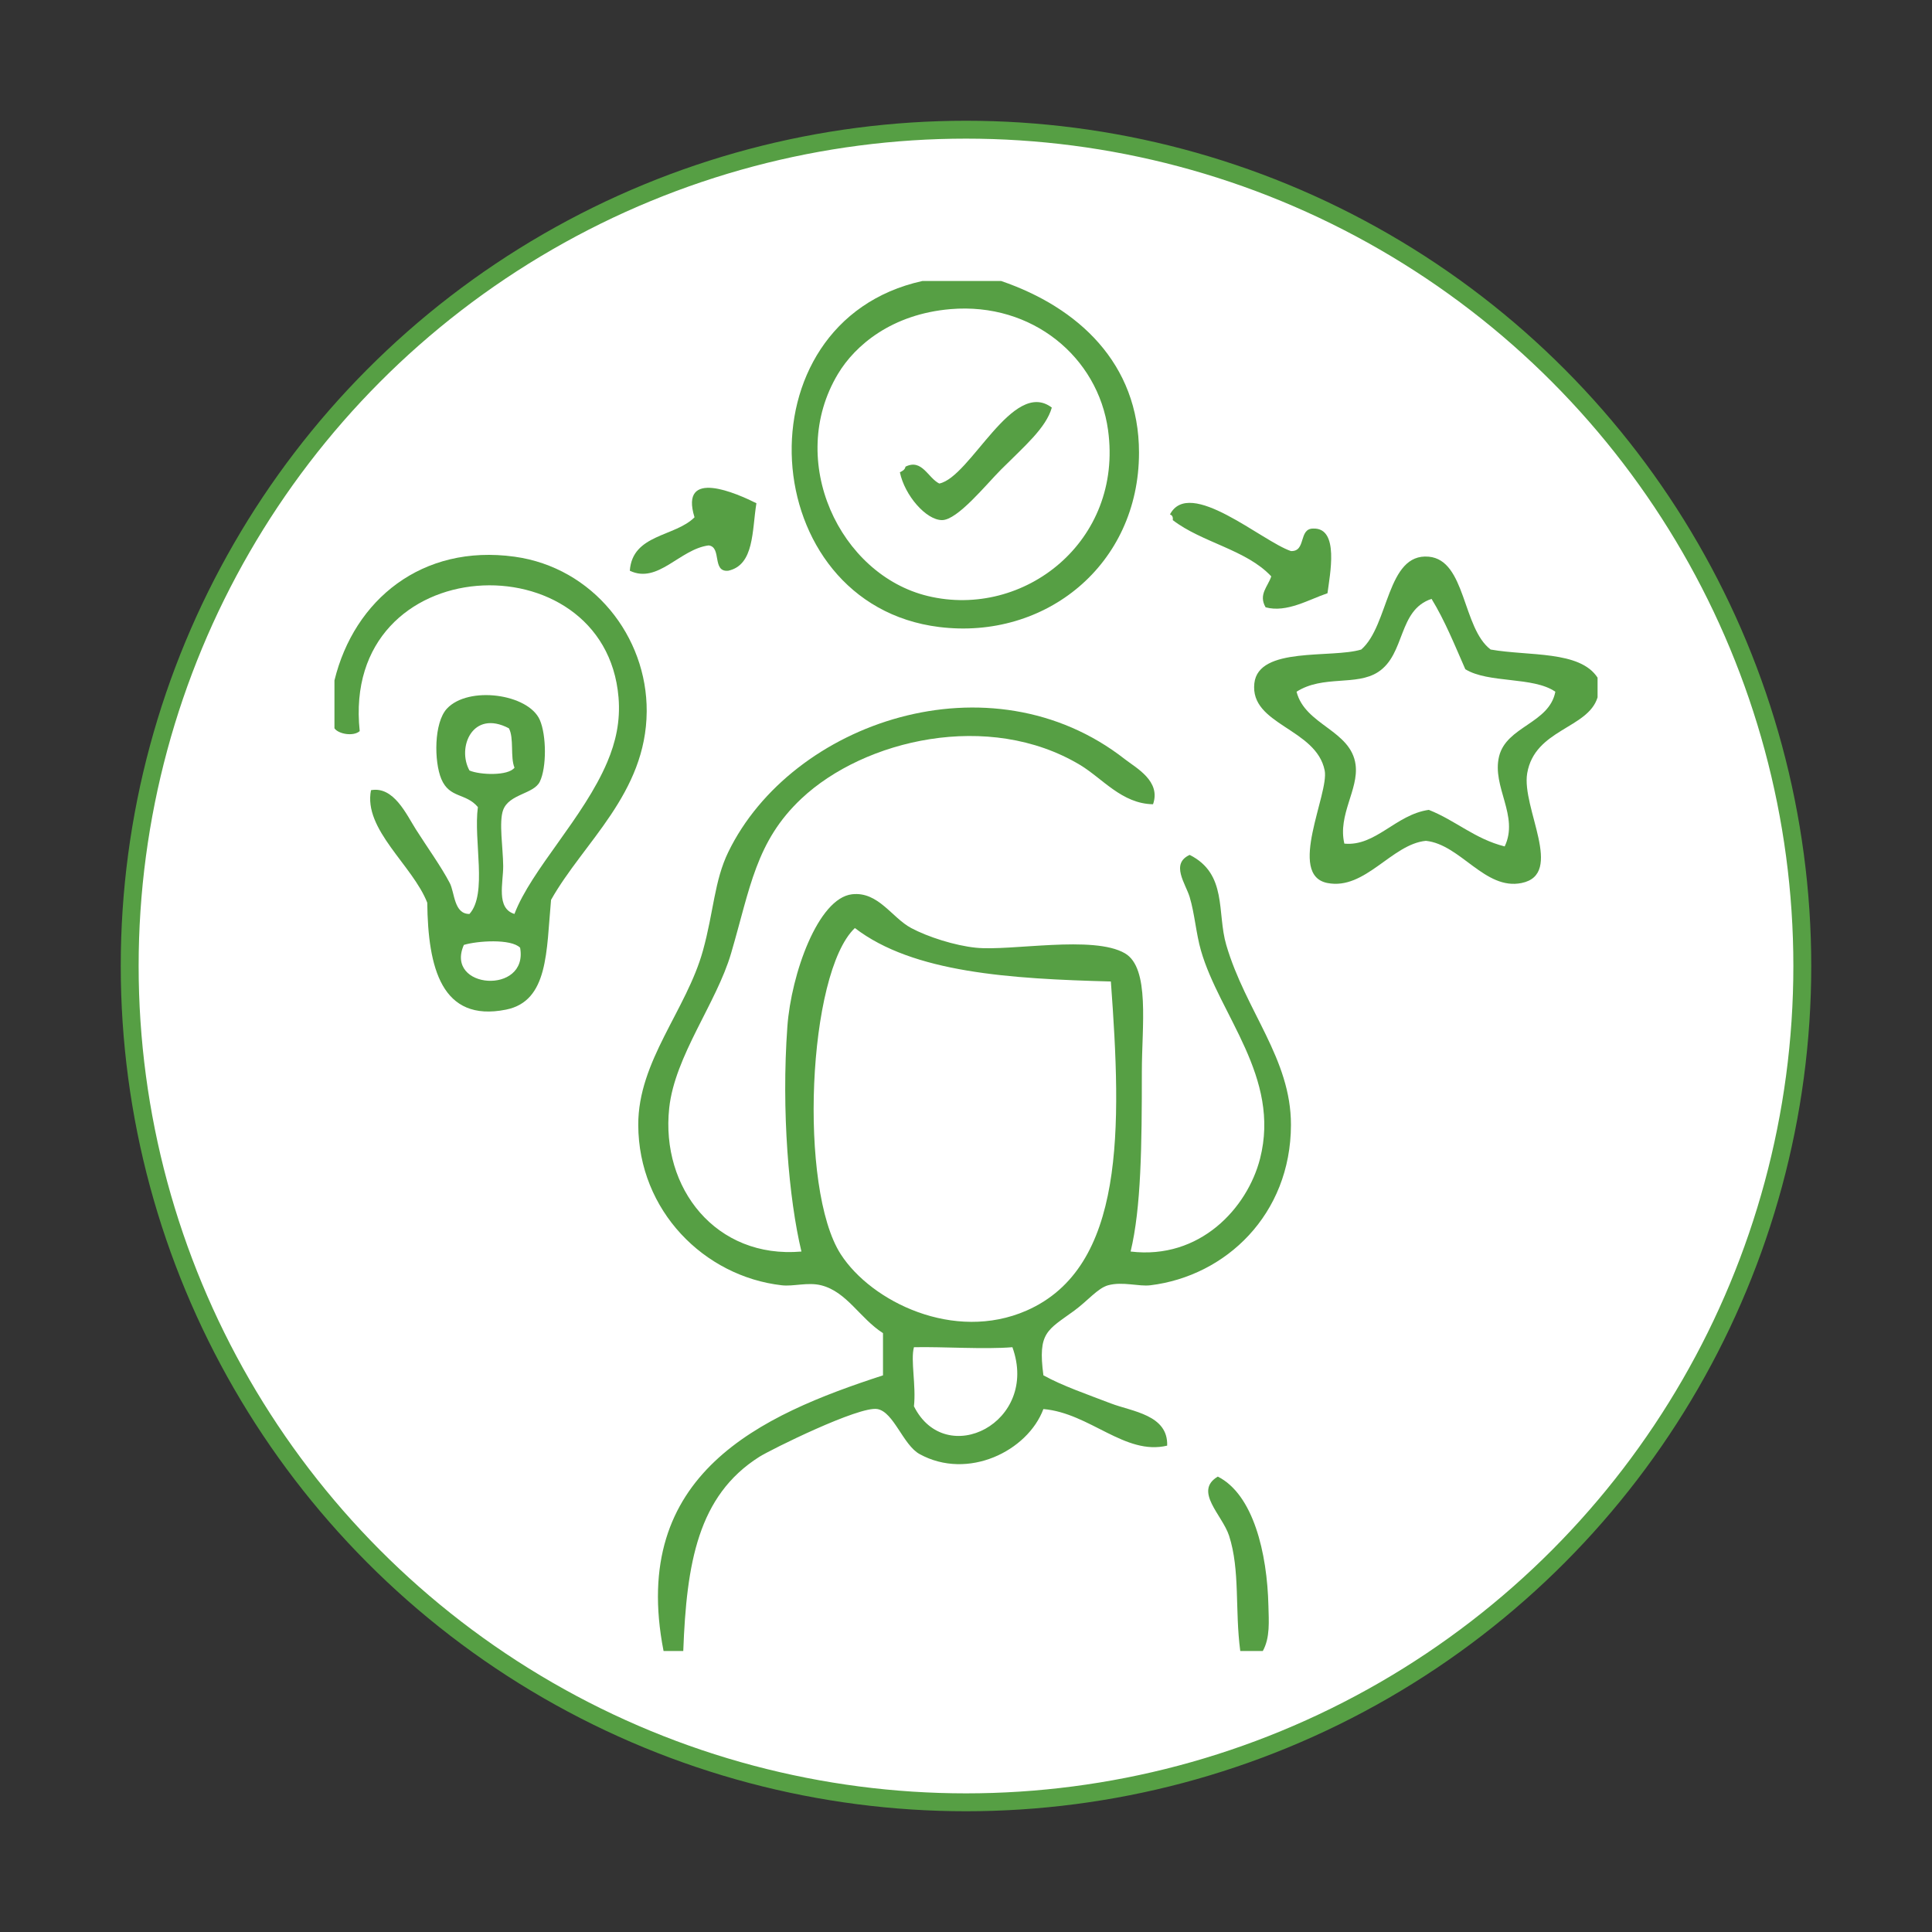 <?xml version="1.0" encoding="utf-8"?>
<!-- Generator: Adobe Illustrator 15.0.0, SVG Export Plug-In . SVG Version: 6.00 Build 0)  -->
<!DOCTYPE svg PUBLIC "-//W3C//DTD SVG 1.1//EN" "http://www.w3.org/Graphics/SVG/1.1/DTD/svg11.dtd">
<svg version="1.1" id="Layer_1" xmlns="http://www.w3.org/2000/svg" xmlns:xlink="http://www.w3.org/1999/xlink" x="0px" y="0px"
	 width="108px" height="108px" viewBox="0 0 108 108" enable-background="new 0 0 108 108" xml:space="preserve">
<rect x="0" y="0" width="108" height="108" fill="#333333" stroke="none"/>
<path fill-rule="evenodd" clip-rule="evenodd" fill="#FFFFFF" d="M325.763,74.082c-0.575,0.473-1.208,0.886-1.646,1.496
	c0-0.498,0-0.998,0-1.496C324.666,74.082,325.215,74.082,325.763,74.082z"/>
<path fill-rule="evenodd" clip-rule="evenodd" d="M325.763,74.082c20.593,0,41.187,0,61.78,0c2.336,0.826,1.796,4.788,1.796,8.826
	c0,3.304,0.475,6.699-0.748,7.777c-1.175-0.412-0.749-2.028-0.749-3.141c0-3.563,0.12-8.177-0.148-11.519
	c-1.34-0.98-3.161-0.598-4.788-0.598c-12.081,0-25.547-0.124-37.546,0.149c-0.25,8.577-0.25,18.199,0,26.777
	c3.493,0.248,8.024,0.248,11.518,0c-0.296-1.672-1.658-2.369-2.393-3.74c-5.706-10.646,4.631-21.869,15.707-19.147
	c5.197,1.276,9.844,6.694,9.723,13.313c-0.074,4.058-2.129,6.62-4.038,9.425c3.305,0.588,8.266,0.306,11.817,0.15
	c0.673-2.32-0.647-6.631,0.748-8.229c1.878,0.973,0.429,6.223,0.897,8.229c2.306,0.485,6.036-0.453,7.329,1.046
	c0.05,0.349,0.153,0.644,0.449,0.749c0,11.118,0,22.238,0,33.357c-0.518,0.63-0.989,1.307-1.796,1.646c-6.88,0-13.762,0-20.643,0
	c-1.687-1.938,2.648-1.495,4.339-1.495c5.204,0,12.026,0.116,16.154-0.15c1.044-2.157,0.599-5.181,0.599-8.077
	c0-5.626,0-11.123,0-17.055c0-1.903,0.606-7.173-0.449-8.077C394.25,103.38,386.904,104,385,104c-10.497,0-21.66-0.123-31.713,0.15
	c-0.349,10.77-0.05,22.188-0.149,33.208c3.038,0.525,9.074,0.3,13.762,0.3c1.593,0,4.969-0.362,3.591,1.495
	c-12.217,0-24.434,0-36.65,0c-2.164-0.369-1.943-3.678-1.943-6.582c0-6.989,0-15.339,0-21.54c-2.4-0.842-7.109,0.625-7.779-1.945
	c0-11.17,0-22.339,0-33.508C324.555,74.968,325.188,74.555,325.763,74.082z M326.062,75.578c-1.052,2.24-0.598,5.184-0.598,7.928
	c0,5.76,0,11.594,0,17.203c0,2.902-0.351,5.771,0.448,8.228c1.364,0.54,4.236,0.337,5.834,0.149c0.359-1.335-0.027-3.419,0.3-4.787
	c-0.536-0.61-2.343,0.049-2.095-1.347c1.703-0.802,4.209-0.448,6.582-0.448c2.443,0,4.966,0.121,7.03-0.148
	c0.249-8.578,0.249-18.2,0-26.777C338.074,75.326,331.553,75.333,326.062,75.578z M361.215,85.152
	c0.867,0.889,2.756,1.516,4.339,1.196c0.173-1.536,0.409-4.388-0.149-5.685C363.223,81.375,362.043,83.088,361.215,85.152z
	 M367.498,80.814c-0.559,1.248-0.325,4.047-0.15,5.534c1.58,0.364,3.26-0.419,4.34-1.047
	C370.898,83.197,369.789,81.414,367.498,80.814z M373.332,84.254c0.3-0.248,0.695-0.402,0.748-0.897
	C373.048,81.476,371.377,83.48,373.332,84.254z M358.822,83.656c0.193,0.256,0.309,0.588,0.748,0.598
	c0.473-0.347,1.121-0.898,0.748-1.645C359.438,82.576,358.871,82.857,358.822,83.656z M357.176,84.854
	c-1.222,1.674-2.572,4.001-2.393,6.581c0.782,0.244,2.508,0.244,3.291,0c0.391-1.704,0.49-3.697,1.047-5.236
	C358.586,85.637,358.242,84.884,357.176,84.854z M375.277,84.854c-2.669,0.709-0.628,4.643-0.3,6.73
	c1.015-0.082,2.37,0.176,3.142-0.149C378.083,88.922,377.035,86.14,375.277,84.854z M360.617,86.797
	c-0.605,1.103-1.017,3.156-0.748,4.638c1.56,0.247,4.126,0.247,5.685,0c0.243-0.784,0.243-2.509,0-3.29
	C363.811,87.793,362.123,87.387,360.617,86.797z M367.348,88.145c-0.243,0.781-0.243,2.506,0,3.29c1.51,0.247,4.025,0.247,5.535,0
	c0.269-1.384-0.159-3.317-0.599-4.487C370.521,87.227,369.104,87.854,367.348,88.145z M354.783,93.229
	c-0.056,2.554,0.967,5.312,2.691,6.581c0.677-0.319,1.433-0.563,1.646-1.346c-0.578-1.516-0.66-3.529-1.047-5.235
	C357.291,92.986,355.565,92.986,354.783,93.229z M360.168,93.08c-0.973,1.08-0.032,3.709,0.449,4.787
	c1.554-0.542,3.178-1.012,4.937-1.348c0.243-0.781,0.243-2.506,0-3.29C364.049,92.89,361.92,93.172,360.168,93.08z M367.648,93.08
	c-0.796,0.375-0.447,2.612-0.301,3.439c1.764,0.333,3.34,0.85,4.937,1.348c0.472-1.238,0.786-3.389,0.75-4.638
	C371.528,92.89,369.398,93.172,367.648,93.08z M374.978,93.08c-0.73,1.513-0.618,3.869-1.196,5.535
	c0.394,0.553,0.858,1.037,1.646,1.195c1.591-1.404,2.682-4.092,2.692-6.581C377.348,92.904,375.992,93.162,374.978,93.08z
	 M361.215,99.363c0.363,1.988,1.641,3.835,4.339,2.992c0.245-0.975,0.245-2.916,0-3.891
	C364.045,98.121,362.279,98.767,361.215,99.363z M367.348,98.465c-0.244,0.975-0.244,2.916,0,3.891
	c0.584,0.314,1.721,0.074,2.544,0.148c0.673-0.973,1.53-1.762,1.796-3.141C370.59,98.801,368.857,98.121,367.348,98.465z
	 M358.672,101.307c0.416,0.482,0.885,0.912,1.646,1.049c0.031-0.169,0.166-0.234,0.299-0.299
	C360.563,100.842,359.084,99.695,358.672,101.307z M372.585,102.355c0.729-0.218,1.381-0.514,1.495-1.348
	C373.42,99.492,371.721,101.531,372.585,102.355z M333.84,104.299c-0.763,0.995-0.448,5.881-0.448,8.077c0,6.142,0,11.324,0,16.904
	c0,2.874-0.355,5.708,0.448,8.078c5.242,0.594,12.162,0.302,17.652,0.149c0.25-10.771,0.25-22.587,0-33.357
	C346.002,103.998,339.081,103.705,333.84,104.299z"/>
<path fill-rule="evenodd" clip-rule="evenodd" d="M329.951,82.011c-0.104-2.091,3.111-1.347,5.834-1.347
	c1.445,0,4.059-0.311,3.738,1.047c-0.254,1.082-3.398,0.598-4.635,0.598C332.842,82.309,331.087,82.513,329.951,82.011z"/>
<path fill-rule="evenodd" clip-rule="evenodd" d="M329.951,86.498c0.945-0.492,3.09-0.3,5.534-0.3c1.329,0,4.046-0.405,4.038,0.749
	c-0.006,1.215-3.543,0.748-5.084,0.748C332.524,87.695,329.896,88.275,329.951,86.498z"/>
<path fill-rule="evenodd" clip-rule="evenodd" d="M339.523,92.033c0.421,1.588-2.887,1.047-4.635,1.047
	c-2.217,0-4.08,0.199-4.938-0.3c-0.053-0.601,0.003-1.095,0.449-1.196c1.435,0,3.186,0,4.787,0
	C336.813,91.584,338.541,91.238,339.523,92.033z"/>
<path fill-rule="evenodd" clip-rule="evenodd" d="M329.951,98.315c-0.104-2.091,3.111-1.347,5.834-1.347
	c1.445,0,4.059-0.311,3.738,1.048c-0.254,1.083-3.398,0.599-4.635,0.599C332.842,98.615,331.087,98.817,329.951,98.315z"/>
<path fill-rule="evenodd" clip-rule="evenodd" d="M374.529,124.194c-1.034,0.661-1.882,1.51-2.543,2.543
	c0.028,1.284,1.451,2.438,1.346,3.89c-0.089,1.209-1.689,2.843-2.692,2.843c-1.903,0-3.756-4.054-5.235-4.787
	c-0.561-0.06-0.837,0.616-1.347,0.148c-0.514-0.461-0.005-0.897-0.149-1.346c-0.636-1.971-4.531-3.392-4.637-5.236
	c-0.16-2.767,4.6-3.347,6.58-1.495c1.15-0.547,2.041-1.351,2.693-2.394c-1.023-1.2-2.109-2.131-3.59-3.291
	c-0.945-0.739-3.535-2.06-3.59-3.291c-0.049-1.098,1.617-2.027,2.543-2.095c2.854-0.203,6.832,3.206,9.424,3.741
	c2.701-1.872,4.452-4.86,7.629-5.236c4.256-0.503,3.962,3.914,2.544,6.433c-0.985,1.75-3.828,3.242-4.039,4.637
	c-0.178,1.165,1.187,3.03,1.794,4.339c0.675,1.45,1.661,3.265,1.796,4.337c0.186,1.474-0.534,3.52-2.244,3.291
	c-1.171-0.154-2.62-2.629-3.291-3.439C376.416,126.448,375.67,125.213,374.529,124.194z M377.969,111.18
	c-2.424,1.823-4.699,4.699-7.029,7.031c-1.186,1.186-2.285,2.434-3.441,3.59c-1.181,1.182-2.734,2.168-3.291,3.74
	c0.313,0.186,0.563,0.435,0.748,0.747c1.713-0.32,2.184-3.344,4.189-2.394c-0.051,2.097-2.27,2.021-2.545,3.891
	c0.314,0.187,0.563,0.434,0.748,0.748c3.148-2.385,5.831-5.531,8.677-8.377c2.695-2.697,6.952-5.21,6.881-10.023
	C381.18,109.133,379.115,110.318,377.969,111.18z M363.46,111.33c-0.009,0.19-0.192,0.207-0.151,0.448
	c2.092,1.848,4.197,3.683,6.583,5.235c0.708-0.787,1.735-1.255,2.244-2.243C369.797,113.533,366.426,111.247,363.46,111.33z
	 M378.119,120.754c-1.124,0.422-1.765,1.326-2.394,2.245c1.813,2.175,3.294,4.685,5.534,6.432
	C381.646,126.277,379.287,123.343,378.119,120.754z M361.066,122.249c0.592,0.605,0.997,1.396,1.944,1.646
	c0.688-0.458,1.438-0.854,1.646-1.794C363.652,121.085,361.539,120.37,361.066,122.249z M370.789,128.084
	c-0.955,0.341-1.604,0.989-1.944,1.944c0.558,0.589,0.987,1.306,1.795,1.646C372.494,131.218,371.512,129.141,370.789,128.084z"/>
<path fill-rule="evenodd" clip-rule="evenodd" d="M347.604,109.834c0,0.1,0,0.199,0,0.299c-0.857,1.01-3.006,0.6-4.788,0.6
	c-1.82,0-3.761,0.225-4.937-0.301c-0.051-0.601,0.002-1.094,0.449-1.195c1.459,0,3.225,0,4.937,0
	C344.863,109.236,346.785,108.83,347.604,109.834z"/>
<path fill-rule="evenodd" clip-rule="evenodd" d="M347.604,115.369c-0.598,1.223-3.016,0.748-4.788,0.748
	c-1.864,0-3.963,0.32-4.937-0.449c0.002-0.396-0.082-0.881,0.301-0.897c1.059-0.253,3.502-0.149,5.384-0.149
	C345.203,114.621,347.124,114.235,347.604,115.369z"/>
<path fill-rule="evenodd" clip-rule="evenodd" d="M347.604,120.604c-0.256,1.537-2.949,1.047-4.788,1.047
	c-1.978,0-4.417,0.381-5.085-0.747c0.199-1.413,3.242-0.898,5.684-0.898C345.197,120.006,347.104,119.702,347.604,120.604z"/>
<path fill-rule="evenodd" clip-rule="evenodd" d="M347.604,126.14c-0.413,1.464-2.893,0.897-4.639,0.897
	c-1.909,0-3.922,0.221-5.086-0.3c-0.051-0.601,0.002-1.095,0.449-1.196c1.459,0,3.225,0,4.937,0
	C344.857,125.541,346.791,125.129,347.604,126.14z"/>
<path fill-rule="evenodd" clip-rule="evenodd" d="M347.604,131.674c-0.598,1.223-3.016,0.748-4.788,0.748
	c-1.864,0-3.963,0.32-4.937-0.448c0.002-0.397-0.082-0.881,0.301-0.897c1.059-0.254,3.502-0.15,5.384-0.15
	C345.203,130.926,347.124,130.541,347.604,131.674z"/>
<path fill-rule="evenodd" clip-rule="evenodd" fill="#FFFFFF" d="M397.117,137.508c0,0.549,0,1.098,0,1.646
	c-0.599,0-1.196,0-1.796,0C396.128,138.814,396.6,138.138,397.117,137.508z"/>
<circle fill-rule="evenodd" clip-rule="evenodd" fill="#FFFFFF" stroke="#569F44" stroke-miterlimit="10" cx="54" cy="54" r="46.75"/>
<g>
	<path fill="none" stroke="#569F44" stroke-width="1.5" stroke-linecap="round" stroke-linejoin="round" stroke-miterlimit="3" d="
		M-285.896,169.413c0.383-0.114,0.796-0.16,1.24-0.137c1.07,0.063,2.006,0.495,2.806,1.294c0.798,0.799,1.23,1.734,1.294,2.807
		c0.023,0.443-0.023,0.855-0.136,1.239c-0.051,0.177-0.115,0.351-0.192,0.519l6.16,1.439l14.705-14.723
		c1.116-1.055,2.448-1.584,4.002-1.586c1.591,0.006,2.955,0.576,4.09,1.712c1.136,1.134,1.706,2.493,1.712,4.082
		c-0.001,1.555-0.529,2.892-1.585,4.009l-14.733,14.707l0.018,0.008l1.423,6.179l0.017-0.009c0.165-0.083,0.337-0.15,0.521-0.201
		c0.382-0.115,0.795-0.159,1.237-0.138c1.072,0.065,2.007,0.497,2.808,1.294c0.799,0.801,1.229,1.736,1.293,2.807
		c0.026,0.446-0.014,0.861-0.128,1.249c-0.152,0.53-0.438,1.005-0.854,1.421c-0.021,0.021-0.043,0.041-0.064,0.064
		c-0.918,0.902-1.829,1.754-2.734,2.551l0.01,0.009c1.318,5.692,2.638,11.384,3.953,17.074l-5.967,3.217l-7.271-13.912
		c-1.484,0.719-2.951,1.277-4.4,1.676c0.512-1.851,1.291-3.732,2.332-5.64l-3.372-6.442c-3.687,3.685-7.374,7.367-11.061,11.054
		l1.057,6.996l-0.018,0.019l-5.24,2.824l-5.083-8.756l-0.01-0.008l-8.765-5.085l2.824-5.248l0.018-0.019l6.999,1.057l11.042-11.07
		l-6.406-3.343c-1.916,1.037-3.803,1.812-5.658,2.322c0.405-1.447,0.97-2.914,1.695-4.4l-13.941-7.271l3.218-5.977
		c5.703,1.326,11.406,2.654,17.11,3.98v-0.009c0.793-0.898,1.641-1.804,2.542-2.716c0.025-0.021,0.048-0.041,0.073-0.063
		C-286.902,169.853-286.428,169.567-285.896,169.413z M-284.575,174.279l3.689,0.855 M-264.22,194.652l-0.857-3.699
		 M-285.95,187.745c2.479-2.489,4.96-4.978,7.443-7.462 M-294.835,204.873c1.403-1.406,2.805-2.812,4.21-4.217 M-277.714,195.981
		l0.01-0.009c2.476-2.487,4.955-4.971,7.434-7.453"/>
</g>
<g>
	<path fill="#FFFFFF" d="M104.786,134.168c-0.495,0.407-1.041,0.762-1.417,1.287c0-0.428,0-0.858,0-1.287
		C103.841,134.168,104.313,134.168,104.786,134.168z"/>
	<path fill="#FFFFFF" d="M103.786,134.168c17.722,0,35.445,0,53.168,0c2.011,0.711,1.545,4.12,1.545,7.595
		c0,2.845,0.409,5.766-0.643,6.694c-1.012-0.355-0.646-1.745-0.646-2.703c0-3.066,0.104-7.037-0.128-9.913
		c-1.152-0.844-2.72-0.515-4.12-0.515c-10.396,0-21.985-0.105-32.313,0.129c-0.215,7.382-0.215,15.663,0,23.045
		c3.008,0.214,6.907,0.214,9.914,0c-0.256-1.438-1.428-2.039-2.06-3.218c-4.91-9.163,3.985-18.821,13.518-16.479
		c4.473,1.097,8.472,5.761,8.368,11.456c-0.064,3.492-1.833,5.697-3.477,8.11c2.845,0.506,7.114,0.264,10.171,0.13
		c0.579-1.996-0.557-5.706,0.644-7.081c1.616,0.837,0.368,5.355,0.771,7.081c1.985,0.418,5.195-0.391,6.308,0.9
		c0.043,0.301,0.131,0.555,0.387,0.645c0,9.569,0,19.139,0,28.708c-0.445,0.542-0.852,1.123-1.545,1.416c-5.922,0-11.844,0-17.767,0
		c-1.45-1.668,2.28-1.287,3.734-1.287c4.479,0,10.351,0.101,13.903-0.129c0.898-1.855,0.516-4.458,0.516-6.95
		c0-4.842,0-9.573,0-14.678c0-1.638,0.522-6.174-0.387-6.95c-0.923-0.791-7.244-0.258-8.884-0.258c-9.033,0-18.64-0.106-27.292,0.13
		c-0.3,9.269-0.043,19.095-0.129,28.578c2.616,0.452,7.811,0.259,11.844,0.259c1.371,0,4.276-0.313,3.09,1.286
		c-10.514,0-21.026,0-31.541,0c-1.862-0.317-1.673-3.165-1.673-5.665c0-6.015,0-13.2,0-18.536c-2.066-0.726-6.117,0.537-6.694-1.675
		c-0.001-9.614-0.001-19.227-0.001-28.839C102.745,134.93,103.291,134.575,103.786,134.168z M104.042,135.455
		c-0.905,1.929-0.514,4.461-0.514,6.822c0,4.957,0,9.979,0,14.805c0,2.498-0.301,4.968,0.387,7.081
		c1.173,0.466,3.645,0.29,5.02,0.129c0.311-1.148-0.024-2.942,0.258-4.12c-0.461-0.525-2.017,0.043-1.803-1.158
		c1.465-0.69,3.623-0.386,5.665-0.386c2.104,0,4.274,0.104,6.05-0.129c0.215-7.381,0.215-15.663,0-23.045
		C114.381,135.238,108.768,135.244,104.042,135.455z M134.295,143.694c0.747,0.766,2.372,1.305,3.735,1.03
		c0.148-1.322,0.352-3.777-0.129-4.892C136.023,140.443,135.008,141.918,134.295,143.694z M139.704,139.962
		c-0.481,1.073-0.281,3.482-0.131,4.763c1.36,0.313,2.806-0.361,3.735-0.901C142.63,142.012,141.675,140.479,139.704,139.962z
		 M144.725,142.922c0.257-0.214,0.599-0.346,0.644-0.771C144.479,140.531,143.041,142.257,144.725,142.922z M132.235,142.408
		c0.167,0.219,0.267,0.505,0.644,0.514c0.407-0.299,0.966-0.774,0.645-1.416C132.767,141.479,132.279,141.721,132.235,142.408z
		 M130.82,143.438c-1.052,1.441-2.215,3.443-2.06,5.665c0.673,0.209,2.158,0.209,2.833,0c0.337-1.468,0.422-3.183,0.901-4.508
		C132.033,144.112,131.737,143.464,130.82,143.438z M146.396,143.438c-2.296,0.61-0.54,3.996-0.257,5.793
		c0.873-0.07,2.039,0.151,2.704-0.128C148.813,146.938,147.91,144.545,146.396,143.438z M133.781,145.111
		c-0.521,0.947-0.875,2.715-0.644,3.991c1.342,0.212,3.551,0.212,4.893,0c0.209-0.676,0.209-2.159,0-2.832
		C136.53,145.967,135.076,145.618,133.781,145.111z M139.573,146.271c-0.209,0.673-0.209,2.156,0,2.832
		c1.3,0.212,3.465,0.212,4.764,0c0.23-1.19-0.138-2.855-0.516-3.862C142.304,145.48,141.084,146.02,139.573,146.271z
		 M128.761,150.646c-0.048,2.198,0.831,4.571,2.316,5.665c0.583-0.274,1.232-0.484,1.418-1.159
		c-0.498-1.304-0.568-3.036-0.901-4.506C130.919,150.437,129.434,150.437,128.761,150.646z M133.395,150.518
		c-0.838,0.93-0.028,3.191,0.387,4.12c1.337-0.467,2.734-0.871,4.249-1.16c0.209-0.673,0.209-2.156,0-2.832
		C136.734,150.354,134.902,150.598,133.395,150.518z M139.832,150.518c-0.685,0.323-0.385,2.248-0.259,2.96
		c1.519,0.287,2.875,0.73,4.249,1.16c0.406-1.065,0.677-2.917,0.646-3.992C143.171,150.354,141.339,150.598,139.832,150.518z
		 M146.14,150.518c-0.63,1.302-0.532,3.33-1.029,4.763c0.338,0.477,0.738,0.894,1.417,1.03c1.368-1.211,2.307-3.522,2.316-5.665
		C148.179,150.366,147.013,150.589,146.14,150.518z M134.295,155.925c0.313,1.711,1.413,3.3,3.735,2.575
		c0.21-0.838,0.21-2.51,0-3.349C136.731,154.856,135.211,155.411,134.295,155.925z M139.573,155.151c-0.21,0.839-0.21,2.51,0,3.349
		c0.502,0.271,1.481,0.063,2.189,0.129c0.579-0.838,1.317-1.517,1.545-2.704C142.363,155.441,140.873,154.855,139.573,155.151z
		 M132.107,157.598c0.357,0.415,0.761,0.786,1.417,0.902c0.026-0.146,0.143-0.201,0.257-0.258
		C133.735,157.198,132.461,156.21,132.107,157.598z M144.081,158.5c0.628-0.188,1.188-0.441,1.286-1.16
		C144.799,156.036,143.337,157.79,144.081,158.5z M110.736,160.172c-0.657,0.856-0.386,5.062-0.386,6.951c0,5.286,0,9.746,0,14.549
		c0,2.473-0.307,4.912,0.386,6.951c4.512,0.511,10.467,0.259,15.191,0.129c0.215-9.27,0.215-19.439,0-28.708
		C121.203,159.913,115.247,159.661,110.736,160.172z"/>
	<path fill="#FFFFFF" d="M108.39,140.991c-0.088-1.8,2.678-1.158,5.021-1.158c1.244,0,3.493-0.268,3.219,0.9
		c-0.22,0.932-2.926,0.515-3.99,0.515C110.877,141.248,109.367,141.423,108.39,140.991z"/>
	<path fill="#FFFFFF" d="M108.39,144.854c0.813-0.425,2.659-0.259,4.763-0.259c1.145,0,3.482-0.348,3.477,0.646
		c-0.007,1.045-3.05,0.644-4.377,0.644C110.604,145.883,108.343,146.383,108.39,144.854z"/>
	<path fill="#FFFFFF" d="M116.629,149.616c0.361,1.366-2.484,0.901-3.99,0.901c-1.907,0-3.512,0.172-4.249-0.258
		c-0.045-0.518,0.002-0.942,0.388-1.029c1.233,0,2.74,0,4.118,0C114.294,149.23,115.783,148.933,116.629,149.616z"/>
	<path fill="#FFFFFF" d="M108.39,155.023c-0.088-1.799,2.678-1.158,5.021-1.158c1.244,0,3.493-0.268,3.219,0.901
		c-0.22,0.932-2.926,0.516-3.99,0.516C110.877,155.282,109.367,155.456,108.39,155.023z"/>
	<path fill="#FFFFFF" d="M146.754,177.295c-0.891,0.568-1.62,1.299-2.189,2.188c0.025,1.104,1.25,2.098,1.159,3.347
		c-0.076,1.041-1.454,2.447-2.317,2.447c-1.638,0-3.231-3.489-4.506-4.12c-0.482-0.051-0.72,0.53-1.159,0.128
		c-0.441-0.397-0.004-0.772-0.128-1.158c-0.548-1.696-3.899-2.919-3.991-4.506c-0.137-2.381,3.959-2.88,5.664-1.287
		c0.989-0.471,1.757-1.161,2.317-2.06c-0.881-1.033-1.815-1.834-3.09-2.832c-0.813-0.637-3.042-1.772-3.09-2.833
		c-0.042-0.944,1.393-1.744,2.189-1.803c2.455-0.175,5.879,2.76,8.11,3.22c2.323-1.611,3.83-4.182,6.564-4.506
		c3.662-0.434,3.41,3.369,2.189,5.535c-0.849,1.507-3.294,2.792-3.476,3.991c-0.153,1.003,1.021,2.607,1.545,3.733
		c0.58,1.25,1.429,2.811,1.544,3.732c0.159,1.27-0.459,3.03-1.93,2.834c-1.009-0.134-2.256-2.263-2.833-2.961
		C148.378,179.234,147.735,178.17,146.754,177.295z M149.714,166.094c-2.086,1.569-4.044,4.045-6.05,6.052
		c-1.02,1.021-1.966,2.095-2.96,3.09c-1.017,1.018-2.355,1.866-2.833,3.219c0.27,0.159,0.483,0.375,0.643,0.644
		c1.476-0.275,1.88-2.878,3.605-2.061c-0.043,1.804-1.953,1.739-2.188,3.349c0.269,0.16,0.484,0.373,0.643,0.644
		c2.71-2.052,5.019-4.761,7.468-7.209c2.319-2.321,5.981-4.484,5.921-8.626C152.477,164.333,150.701,165.354,149.714,166.094z
		 M137.228,166.224c-0.008,0.164-0.166,0.179-0.13,0.386c1.8,1.591,3.612,3.17,5.665,4.506c0.609-0.677,1.493-1.08,1.931-1.93
		C142.682,168.119,139.779,166.152,137.228,166.224z M149.844,174.334c-0.967,0.364-1.52,1.142-2.061,1.932
		c1.561,1.872,2.835,4.032,4.764,5.536C152.879,179.088,150.849,176.562,149.844,174.334z M135.168,175.621
		c0.509,0.521,0.857,1.201,1.674,1.416c0.591-0.395,1.237-0.734,1.415-1.544C137.393,174.619,135.574,174.004,135.168,175.621z
		 M143.535,180.643c-0.822,0.293-1.381,0.851-1.673,1.673c0.479,0.507,0.851,1.123,1.545,1.417
		C145.003,183.339,144.157,181.552,143.535,180.643z"/>
	<path fill="#FFFFFF" d="M123.581,164.937c0,0.086,0,0.172,0,0.257c-0.737,0.868-2.587,0.516-4.12,0.516
		c-1.566,0-3.235,0.193-4.248-0.258c-0.045-0.518,0.002-0.941,0.386-1.03c1.255,0,2.776,0,4.249,0
		C121.223,164.421,122.877,164.072,123.581,164.937z"/>
	<path fill="#FFFFFF" d="M123.581,169.699c-0.515,1.052-2.594,0.644-4.12,0.644c-1.604,0-3.41,0.277-4.248-0.387
		c0.002-0.341-0.072-0.758,0.259-0.772c0.91-0.217,3.014-0.128,4.633-0.128C121.516,169.056,123.169,168.724,123.581,169.699z"/>
	<path fill="#FFFFFF" d="M123.581,174.205c-0.22,1.322-2.538,0.901-4.12,0.901c-1.702,0-3.801,0.328-4.376-0.644
		c0.171-1.216,2.791-0.771,4.893-0.771C121.51,173.689,123.151,173.429,123.581,174.205z"/>
	<path fill="#FFFFFF" d="M123.581,178.969c-0.354,1.261-2.489,0.772-3.991,0.772c-1.644,0-3.375,0.19-4.377-0.258
		c-0.045-0.518,0.002-0.942,0.386-1.029c1.255,0,2.776,0,4.249,0C121.218,178.454,122.883,178.099,123.581,178.969z"/>
	<path fill="#FFFFFF" d="M123.581,183.731c-0.515,1.052-2.594,0.644-4.12,0.644c-1.604,0-3.41,0.275-4.248-0.386
		c0.002-0.342-0.072-0.759,0.259-0.772c0.91-0.218,3.014-0.129,4.633-0.129C121.516,183.088,123.169,182.757,123.581,183.731z"/>
</g>
<g>
	<path fill="#569F44" d="M234.152-43.724c0.387,0,0.773,0,1.16,0c1.448,0.526,2.415,1.533,2.207,3.716c9.25,0,18.501,0,27.752,0
		c0.033-1.979,0.776-3.25,2.322-3.716c0.387,0,0.774,0,1.161,0c1.447,0.526,2.415,1.533,2.206,3.716
		c4.229-0.132,7.444-0.285,8.245,2.671c0.352,1.306,0.116,3.253,0.116,4.993c0,8.595,0,17.497,0,25.895
		c0,2.815,0.587,7.951-0.116,10.334c-0.941,3.191-4.929,2.555-9.058,2.555c-1.64,0-5.854,0.557-5.689-1.045
		c0.136-1.346,4.608-0.814,6.154-0.814c2.02,0,5.576,0.324,6.387-0.58c0.979-1.094,0.464-5.261,0.464-7.778
		c0-8.831,0-16.461,0-25.082c-17.341,0-34.683,0-52.021,0c0,8.737,0,16.214,0,24.965c0,2.515-0.5,6.82,0.463,7.895
		c0.962,1.074,5.061,0.582,7.781,0.582c0.762,0,2.496,0,4.18,0c1.564,0,3.367-0.271,3.367,0.928c0,1.109-1.309,0.93-3.135,0.93
		c-1.373,0-3.094,0-4.064,0c-3.05,0-5.82,0.523-8.012-0.232c-3.619-1.248-2.438-7.591-2.438-12.656c0-8.401,0-17.64,0-25.894
		c0-1.762-0.271-3.787,0.115-5.11c0.875-3.01,4.42-2.606,8.244-2.554C231.725-42.203,232.723-43.179,234.152-43.724z
		 M234.035-41.634c-0.148,1.424-1.077,6.682,0.93,6.271c1.314-0.27,0.701-5.598,0.348-6.387
		C234.916-41.94,234.312-41.886,234.035-41.634z M267.478-41.634c-0.148,1.424-1.077,6.682,0.93,6.271
		c1.314-0.27,0.701-5.598,0.348-6.387C268.358-41.94,267.755-41.886,267.478-41.634z M226.953-38.151
		c-2.67,0.57-1.078,4.606-1.51,7.432c17.338,0,34.68,0,52.021,0c-0.412-2.446,0.711-5.26-0.349-6.735
		c-1.086-1.511-3.869-0.306-6.154-0.697c1.531,5.993-7.101,5.985-5.574,0c-9.289,0-18.578,0-27.867,0
		c1.53,5.993-7.101,5.985-5.574,0C230.074-37.935,228.32-38.441,226.953-38.151z"/>
	<path fill="#569F44" d="M253.893,15.729c-0.697,0-1.395,0-2.092,0c-6.792-1.105-9.547-6.246-8.709-14.98
		c-3.135-0.447-5.147-1.771-6.502-4.413c-1.063-2.067-0.928-4.909-0.928-8.243c0-3.655-0.346-6.014,1.973-7.199
		c0.904-0.463,2.672-0.889,2.672,0.463c0,0.99-0.652,0.669-1.277,0.93c-1.994,0.828-1.51,3.363-1.51,5.921
		c0,1.856-0.174,3.658,0,5.109c0.293,2.467,2.381,4.806,4.527,5.457c3.98,1.208,8.015-1.728,8.477-5.457
		c0.179-1.436,0-2.962,0-5.109c0-1.503,0.377-3.81-0.232-4.994c-0.508-0.988-2.695-0.583-2.555-1.974
		c0.125-1.214,1.766-0.811,2.672-0.348c2.354,1.204,1.975,3.825,1.975,7.199c0,1.874,0.136,3.754,0,5.225
		c-0.407,4.319-3.59,6.921-7.434,7.431c-0.03,3.688-0.236,7.112,1.045,9.29c3.51,5.969,13.891,4.5,14.747-3.135
		c0.212-1.891-0.151-3.578,0-6.039c-5.358-1.078-6.043-8.115-1.742-10.451c3.008-1.634,6.278-0.129,7.55,2.206
		c1.87,3.447-0.606,7.753-3.949,8.36C263.423,9.623,260.591,14.609,253.893,15.729z M264.342-7.379
		c-3.4-3.401-8.559,1.814-5.457,5.226c0.449,0.494,0.987,0.675,1.857,1.043c0.477-2.244-0.813-2.126-0.928-3.366
		c-0.269-2.837,4.109-2.696,3.715,0.115c-0.094,0.669-0.742,0.763-0.928,1.394c-0.148,0.493,0.098,0.982,0,1.857
		C265.369-1.519,266.186-5.537,264.342-7.379z"/>
</g>
<g>
	<path fill="#FFFFFF" d="M-115.794,13.731c12.489,0,24.977,0,37.466,0c5.995,1.864,8.148,7.57,9.402,14.173
		c2.774,0.361,6.764-0.495,7.297,2.105c0,1.73,0,3.462,0,5.191c-0.526,1.721-2.467,2.023-4.631,2.105
		c-0.123,0.848,0.477,1.567,0.703,2.946c0.067,0.42,0.667,2.948-0.563,2.948c-1.073,0-0.671-2.097-0.982-3.368
		c-0.659-2.69-3.312-6.021-6.455-6.736c-2.104-0.479-4.027,0.068-6.876-0.141c-2.954,2.698-3.466,8.795-8.56,9.542
		c-2.108,0.311-5.135,0-8.139,0c-5.003,0-9.272,0.525-11.507-1.683c-1.131-1.118-1.815-2.782-2.525-3.93
		c-0.818-1.321-1.282-2.746-2.526-3.929c-12.069-1.825-14.888,6.349-13.472,17.541c3.553,0.257,7.06,0.14,10.665,0.14
		c3.553,0,7.46,0.539,10.805,0c0.621-0.1,1.192-0.592,1.825-0.702c1.866-0.323,4.466,0,6.735,0c2.393,0,4.921-0.294,6.735,0
		c0.667,0.109,1.185,0.591,1.825,0.702c3.452,0.604,7.395,0,10.944,0c3.555,0,7.109,0.117,10.664-0.14
		c0.654-1.245-0.653-3.538,0.702-3.79c1.594-0.294,0.527,2.39,0.842,3.79c0.171,0.754,1.067,1.283,1.264,2.245
		c0.213,1.041,0.053,2.737-0.28,3.367c-0.621,1.172-1.278,0.491-2.245,1.544c0.133,2.566,0.064,4.93-1.685,5.614
		c-3.741,0-7.484,0-11.226,0c-1.871-0.61-1.779-3.181-1.685-5.755c-2.191-0.248-4.679-0.63-7.017-0.279
		c-0.637,0.096-1.174,0.58-1.824,0.701c-1.852,0.347-4.512,0-6.876,0c-2.441,0-5.048,0.303-6.875,0
		c-0.615-0.102-1.174-0.586-1.825-0.701c-2.408-0.429-4.819,0.21-7.017,0.14c-0.262,2.311,0.222,5.366-1.824,5.895
		c-3.742,0-7.483,0-11.226,0c-1.743-0.689-1.809-3.057-1.685-5.614c-0.683-0.832-1.686-0.483-2.245-1.544
		c-0.939-1.779-0.113-4.438,0.982-5.473c0.171-4.554-0.575-10.024,0.982-13.19c-1.518-0.448-3.312-0.618-3.648-2.246
		c0-1.729,0-3.461,0-5.191c0.412-2.348,3.678-1.841,6.174-2.105C-124.041,21.203-121.732,15.652-115.794,13.731z M-79.871,14.994
		c-5.304-0.493-11.414,0-17.26,0c-5.92,0-12.059-0.518-17.26,0c-7.184,0.716-10.134,10.463-9.122,17.822
		c1.963,0.006,1.606-1.86,1.685-3.228c0.297-5.215,2.363-11.282,6.735-12.348c3.044-0.744,9.649-0.142,13.331-0.142
		c1.215,0,3.187-0.577,3.508,0.842c-0.872,0.955-2.468,0.562-3.648,0.562c-1.432,0-2.91,0-4.351,0c-2.833,0-6.088-0.556-8.56,0
		c-1.952,0.44-3.515,3.312-4.21,5.053c-0.935,2.341-1.511,5.012-1.123,7.858c8.395-0.073,18.321,0.172,26.943-0.141
		c0.291-4.942,4.053-8.56,8.56-8.56c4.862,0,7.948,3.766,8.7,8.7c0.537,0.118,1.126,0.183,1.824,0.141
		c0.618-3.585-0.2-6.943-1.544-9.401c-0.661-1.212-2.367-3.36-3.647-3.649c-2.149-0.483-5.103,0-7.999,0
		c-1.236,0-7.43,0.515-7.438-0.701c-0.007-0.945,1.979-0.701,3.229-0.701c4.07,0,9.645-0.668,12.628,0.141
		c4.226,1.146,6.343,7.305,6.596,12.208c0.132,2.576-0.492,3.034,1.684,3.368C-69.69,24.816-72.85,15.649-79.871,14.994z
		 M-91.378,31.272c0.302,0.261,1.028,0.095,1.544,0.141c0.657-2.619,1.628-4.831,4.35-5.191c3.479-0.462,5.733,1.952,5.894,5.052
		c0.322,0.22,1.361,0.22,1.684,0C-76.932,21.985-92.65,22.38-91.378,31.272z M-88.011,31.272c1.942,0.155,5.162,0.398,6.875-0.141
		C-80.787,26.375-88.863,26.811-88.011,31.272z M-129.126,29.589c-1.801,0.594-1.078,4.673-0.421,5.894
		c4.061,1.209,5.007-2.013,4.21-5.753C-126.643,29.707-128.13,29.261-129.126,29.589z M-63.032,30.29
		c-0.294-0.174-0.527-0.408-0.702-0.701c-1.59,0-3.18,0-4.771,0c-0.885,0.753-0.21,3.064-0.422,4.49
		c0.618,1.628,2.784,1.707,5.192,1.544C-62.529,34.816-63.206,32.128-63.032,30.29z M-111.444,33.378
		c1.449,1.841,2.884,6.448,5.332,7.438c2.043,0.826,5.965,0.281,9.262,0.281c3.226,0,6.391,0.488,8.42-0.141
		c1.937-0.602,2.479-2.262,3.367-3.789c0.871-1.495,2.098-2.562,2.246-4.069c-9.123-0.327-18.851-0.047-28.206-0.141
		C-111.227,33.035-111.366,33.175-111.444,33.378z M-104.147,56.392c4.402,0.144,10.143,0.414,14.313-0.14
		c0.452-0.934,0.452-3.56,0-4.491c-4.124-0.647-9.443-0.099-14.033-0.28C-105.007,51.978-104.743,55.482-104.147,56.392z
		 M-128.144,52.322c-0.444,0.609-0.444,2.758,0,3.368c6.74,0.557,15.058,0.283,22.031,0.139c0.181-0.953,0.357-3.051-0.141-3.789
		C-113.225,52.458-121.172,51.904-128.144,52.322z M-88.15,52.603c0.08,1.044-0.168,2.414,0.14,3.229
		c6.975,0.143,15.291,0.416,22.031-0.14c0.445-0.61,0.445-2.759,0-3.368c-6.97-0.328-14.546-0.047-21.749-0.141
		C-87.931,52.26-88.072,52.399-88.15,52.603z M-125.478,57.233c-0.758,0.662-0.503,3.458-0.14,4.351
		c1.006,0.67,3.158,0.421,5.472,0.421c1.874,0,4.606,0.446,5.474-0.421c0.865-0.865,0.343-2.652,0.281-4.21
		C-117.809,57.049-121.827,57.325-125.478,57.233z M-79.451,57.233c-0.704,0.572-0.19,3.046-0.139,4.21
		c1.172,0.908,3.39,0.562,5.473,0.562c2.026,0,4.324,0.283,5.612-0.421c0.479-0.894,0.334-3.108,0.141-4.21
		C-71.781,57.049-75.8,57.325-79.451,57.233z"/>
	<path fill="#FFFFFF" d="M-119.724,37.447c3.885-0.557,7.769,4.836,3.789,8.28c-2.353,2.035-6.623,1.126-7.718-1.964
		C-124.682,40.861-123.076,37.929-119.724,37.447z M-120.146,45.305c5.066,1.472,6.063-7.778,0.141-6.313
		C-123.657,39.895-122.357,44.663-120.146,45.305z"/>
	<path fill="#FFFFFF" d="M-75.662,37.447c3.225-0.437,5.268,1.784,5.333,4.491c0.108,4.525-5.303,6.465-8.14,3.508
		C-81.043,42.762-79.492,37.968-75.662,37.447z M-71.732,41.236c-0.652-3.072-5.554-3.314-6.596-0.14
		C-79.363,46.964-70.681,46.195-71.732,41.236z"/>
	<path fill="#FFFFFF" d="M-88.15,45.446c-0.25,1.603-2.547,0.981-3.93,0.981c-3.157,0-6.273,0-9.542,0
		c-1.55,0-3.276,0.314-4.351-0.421c-0.044-0.326,0.022-0.538,0.141-0.702c0.103-0.131,0.255-0.213,0.421-0.28
		c4.218,0,8.94,0,13.331,0C-90.687,45.024-89.217,44.703-88.15,45.446z"/>
</g>
<path fill="#569F44" d="M42.676,176.432c0.519,0,1.037,0,1.556,0c1.335,0.564,1.712,2.09,1.556,4.148
	c1.414,0.494,4.208,0.275,5.833,0.13c0.115-1.872,0.173-3.802,1.685-4.278c0.519,0,1.038,0,1.556,0
	c1.363,0.538,1.741,2.063,1.555,4.148c1.416,0.494,4.21,0.275,5.835,0.13c0.158-1.872,0.196-3.866,1.816-4.278
	c0.474,0,0.949,0,1.425,0c1.476,0.426,1.712,2.091,1.556,4.148c3.042,0.54,6.504-0.313,7.131,2.723c0.263,1.279-0.195,2.962,0,4.797
	c6.261,1.301,10.377,4.748,11.797,10.891c0,1.512,0,3.025,0,4.537c-0.338,0.973-0.648,2.443-1.167,3.501
	c-0.447,0.911-1.212,2.284-2.334,2.333c-0.276-1.355,0.806-2.465,1.297-3.63c0.553-1.308,1.051-2.669,1.038-4.538
	c-0.04-5.012-2.657-7.821-5.445-9.723c-1.358-0.926-3.06-1.662-5.186-1.814c-7.962-0.57-14.495,6.304-12.447,14.391
	c1.608,6.344,8.869,10.99,16.334,7.777c0.894-0.383,1.642-1.588,2.853-0.777c-0.28,1.053-1.638,1.645-2.592,2.074
	c-1.113,0.502-2.521,0.923-3.761,1.037c-13.68,1.276-18.514-15.178-10.112-22.687c2.2-1.967,4.96-2.683,8.297-3.371
	c-0.284-1.523,0.478-3.818-0.13-5.056c-0.769-1.561-3.66-0.545-5.446-0.648c0.891,5.834-6.004,5.156-4.925,0
	c-1.608-0.215-4.097-0.215-5.706,0c-0.309,0.994,0.019,2.086-0.259,2.852c-0.619,1.711-3.72,2.023-4.407-0.129
	c-0.273-0.855,0.051-1.496-0.259-2.723c-1.608-0.215-4.097-0.215-5.705,0c-0.365,1.361,0.093,2.142-0.39,3.111
	c-0.924,1.854-3.747,1.276-4.279-0.389c-0.238-0.748,0.016-1.786-0.258-2.723c-1.654-0.131-4.704-0.561-5.447,0.648
	c-0.235,6.816-0.129,14.133-0.129,21.393c0,1.268,0.504,6.572-0.778,6.48c-0.94-0.066-0.648-2.201-0.648-2.852
	c0-6.426,0-11.635,0-17.501c0-2.502-0.366-5.202,0-7.131c0.541-2.851,3.625-2.589,7.001-2.723
	C41.121,178.854,41.086,176.83,42.676,176.432z M42.417,181.877c0,1.672-0.215,3.682,1.166,3.5c1.063-0.141,0.779-2.126,0.779-4.02
	c0-1.721,0.245-4.414-1.426-3.5C42.079,178.326,42.417,180.559,42.417,181.877z M54.085,185.378c1.172,0,0.907-1.872,0.907-3.63
	c0-2.082,0.31-5.285-1.686-3.63C53.43,179.77,52.308,185.378,54.085,185.378z M63.808,181.877c0,1.697-0.293,3.584,1.038,3.5
	c1.124-0.071,0.907-1.861,0.907-3.76c0-1.4,0.356-4.713-1.426-3.76C63.46,178.32,63.808,180.56,63.808,181.877z"/>
<path fill="#569F44" d="M71.327,192.508c0.489,0.049,0.76-0.18,0.778,0.519c0.017,0.688-2.428,1.278-2.465,1.297
	c-2.102,1.069-4.255,3.373-4.278,6.872c-0.024,3.809,2.875,7.186,6.613,7.648c3.417,0.422,6.009-0.836,7.647-3.371
	c2.475-3.825,0.511-9.049-2.463-10.89c-0.247-0.153-2.832-0.798-2.722-1.556c0.186-1.279,2.764,0.209,2.592,0.129
	c1.055,0.493,1.789,0.922,2.334,1.427c2.411,2.228,4.366,8.464,0.519,12.704c-1.621,1.789-4.119,2.898-6.482,2.982
	c-8.134,0.29-12.042-9.977-6.741-15.428C67.322,194.16,69.548,192.333,71.327,192.508z"/>
<path fill="#569F44" d="M53.176,193.934c-0.853,1.094-3.083,0.648-4.925,0.648c-1.895,0-3.999,0.182-5.315-0.259
	c0.074-0.228-0.157-0.762,0.129-0.778c0.882-0.445,3.543-0.259,5.574-0.259C50.438,193.286,52.532,192.854,53.176,193.934z"/>
<path fill="#569F44" d="M73.532,195.49c0.63,1.142-0.041,3.583,0.39,4.926c0.688,0.348,2.274-0.202,2.332,0.777
	c-0.174,1.158-2.676,0.562-3.629,0.519c-0.091-1.782-0.496-4.983,0.259-6.353C73.249,195.253,73.219,195.543,73.532,195.49z"/>
<path fill="#569F44" d="M43.324,201.193c3.558,0,7.44,0,11.409,0c0.991,0,3.089-0.326,3.242,0.519
	c0.196,1.099-2.094,0.778-3.372,0.778c-1.304,0-2.967,0-4.019,0c-2.9,0-5.804,0.303-7.649-0.389c-0.091-0.398-0.091-0.249,0-0.648
	C43.03,201.332,43.171,201.257,43.324,201.193z"/>
<path fill="#569F44" d="M60.177,208.584c-0.546,1.316-2.555,0.777-4.019,0.777c-2.999,0-6.194,0-9.334,0
	c-1.46,0-3.306,0.456-4.02-0.648c0.131-0.484,0.432-0.59,0.907-0.647c2.125-0.255,5.475,0,8.557,0
	C55.322,208.065,58.405,207.686,60.177,208.584z"/>
<path fill="#569F44" d="M35.675,239.699c-0.692,0-1.382,0-2.074,0c-2.27-0.714-3.07-2.895-3.501-5.445
	c-2.609,1.615-6.629,0.796-7.389-1.945c0-0.821,0-1.642,0-2.463c0.563-1.512,1.764-2.385,2.853-3.371
	c-0.982-1.092-2.291-1.858-2.853-3.371c0-0.821,0-1.642,0-2.463c0.662-2.754,4.59-3.504,7.26-2.074
	c0.677-2.859,1.773-5.576,4.926-5.445c2.684,0.111,3.938,2.42,4.279,5.314c0.786,0.41,2.717-1.286,2.722,0.131
	c0.004,0.813-1.428,0.834-2.203,1.297c-1.329,0.793-2.852,2.422-3.241,3.24c0.573,0.295,0.984,1.303,1.815,1.686
	c0.647,0.299,3.397,0.965,3.889,0.907c1.566-0.185,3.504-2.658,3.241-4.407c-0.191-1.268-1.531-1.287-1.297-2.723
	c2.246-0.107,3.25,2.689,2.465,4.795c-0.546,1.463-2.099,2.104-2.724,3.113c0.976,0.258,1.625,2.455,2.853,2.853
	c1.359,0.439,4.227,0,6.353,0c4.287,0,8.337,0,12.705,0c3.057,0,6.253,0.452,7-0.909c0.035-2.892-0.044-6.666,0-9.593
	c0.014-0.923-0.265-2.228,0.779-2.463c0.977,0.293,0.647,1.586,0.647,2.593c0,4.558,1.043,11.272-2.593,11.667
	c-7.183,0.783-17.101-0.691-24.762,0.129c0.342,3.697-4.352,5.543-7.521,3.501C38.808,236.782,38.053,239.053,35.675,239.699z
	 M36.324,220.9c0.579-0.6,1.272-0.889,1.425-1.426c0.598-2.109-0.836-4.607-2.204-4.926c-4.718-1.106-4.569,6.143-2.852,8.686
	C34.832,223.182,35.195,222.064,36.324,220.9z M23.878,221.938c0.094,3.056,3.789,4.083,6.74,4.668
	c1.61-1.954,0.043-3.595-0.129-6.094C28.48,218.482,23.77,218.479,23.878,221.938z M34.378,229.197
	c3.663,0.352,3.562-5.751-0.259-4.926C31.447,224.848,31.803,228.95,34.378,229.197z M45.397,230.493
	c-0.339-2.171-4.018-3.995-6.481-4.276c-1.544,1.814-0.333,3.957,0,6.221C41.033,234.343,46.005,234.367,45.397,230.493z
	 M31.007,228.031c-1.388,0.253-2.453-0.918-3.76-0.778c-1.696,0.18-3.365,2.469-3.371,3.76c-0.007,1.338,0.855,2.126,1.945,2.723
	c3.692,0.148,5.44-1.646,6.871-3.76C32.087,229.372,31.43,228.818,31.007,228.031z M34.378,230.364
	c-0.454,0.21-2.654,2.759-2.722,2.98c-0.707,2.329,1.042,5.783,3.888,5.057c2.641-0.778,2.848-6.497,1.038-8.427
	C36.054,230.491,35.169,229.999,34.378,230.364z"/>
<path fill="#569F44" d="M65.364,215.714c-1.155,0.917-3.562,0.519-5.575,0.519c-3.956,0-7.58,0-11.928,0
	c-1.433,0-5.439,0.505-4.925-0.906c5.275-0.414,14.146-0.324,20.354-0.26C63.922,215.072,65.199,214.685,65.364,215.714z"/>
<g>
	<path fill="#569F44" d="M51.562,15.708c1.468,0,2.935,0,4.402,0c4.296,1.468,7.707,4.599,7.707,9.593
		c0,6.285-5.241,10.481-11.165,9.75C42.198,33.778,41.172,17.998,51.562,15.708z M46.845,20.898
		c-2.917,4.854,0.092,11.24,5.032,12.423c5.361,1.284,10.92-3.064,10.064-9.278c-0.562-4.086-4.247-7.149-8.806-6.763
		C49.852,17.559,47.801,19.304,46.845,20.898z"/>
	<path fill="#569F44" d="M58.797,22.784c-0.32,1.135-1.526,2.155-2.833,3.46c-0.842,0.843-2.435,2.828-3.301,2.83
		c-0.892,0.003-2.092-1.382-2.359-2.673c0.139-0.069,0.281-0.138,0.314-0.315c0.926-0.458,1.253,0.631,1.888,0.944
		C54.257,26.674,56.613,21.128,58.797,22.784z"/>
	<path fill="#569F44" d="M42.284,28.131c-0.25,1.532-0.112,3.452-1.573,3.773c-0.931,0.093-0.346-1.331-1.1-1.415
		c-1.619,0.211-2.83,2.17-4.404,1.415c0.146-2.056,2.519-1.884,3.617-2.987C37.965,26.135,41.213,27.596,42.284,28.131z"/>
	<path fill="#569F44" d="M72.164,30.805c0.873,0.035,0.404-1.272,1.258-1.258c1.455-0.04,0.92,2.568,0.785,3.616
		c-1.025,0.342-2.275,1.107-3.459,0.786c-0.416-0.717,0.133-1.161,0.316-1.729c-1.391-1.495-3.879-1.89-5.506-3.146
		c0.025-0.182-0.036-0.279-0.157-0.315C66.493,26.667,70.539,30.256,72.164,30.805z"/>
	<path fill="#569F44" d="M18.696,40.711c0-0.89,0-1.782,0-2.674c1.101-4.51,4.896-7.63,10.064-6.918
		c4.384,0.604,7.417,4.461,7.391,8.649c-0.028,4.589-3.542,7.327-5.347,10.536c-0.266,2.868-0.137,5.655-2.516,6.135
		c-3.614,0.724-4.362-2.353-4.404-5.977c-0.819-2.093-3.584-4.098-3.145-6.29c1.269-0.234,1.976,1.351,2.516,2.202
		c0.635,1,1.406,2.067,1.887,2.988c0.279,0.532,0.226,1.736,1.101,1.729c1.019-1.13,0.216-4.082,0.471-5.975
		c-0.673-0.804-1.583-0.472-2.045-1.573c-0.406-0.972-0.419-3.144,0.315-3.931c1.199-1.287,4.546-0.832,5.19,0.628
		c0.374,0.851,0.39,2.666,0,3.46c-0.341,0.69-1.707,0.678-2.045,1.572c-0.253,0.669-0.005,2.144,0,3.145
		c0.005,0.926-0.409,2.358,0.629,2.673c0.944-2.482,3.873-5.384,5.189-8.491c0.468-1.104,0.742-2.277,0.629-3.617
		c-0.75-8.922-15.547-8.327-14.468,1.888C19.748,41.187,18.905,41.029,18.696,40.711z M26.244,43.072
		c0.577,0.248,2.156,0.315,2.517-0.158c-0.246-0.592-0.017-1.66-0.314-2.202C26.408,39.642,25.533,41.793,26.244,43.072z
		 M25.93,52.821c-1.089,2.479,3.619,2.811,3.145,0.157C28.561,52.462,26.674,52.595,25.93,52.821z"/>
	<path fill="#569F44" d="M89.305,37.881c0,0.368,0,0.734,0,1.102c-0.533,1.754-3.512,1.771-3.934,4.245
		c-0.326,1.931,2.104,5.641-0.314,6.133c-2.049,0.418-3.408-2.155-5.348-2.358c-1.912,0.183-3.393,2.769-5.504,2.358
		c-2.273-0.442,0.102-5-0.154-6.29c-0.473-2.37-4.191-2.54-3.932-4.875c0.229-2.075,4.328-1.38,5.975-1.887
		c1.561-1.347,1.412-5.406,3.775-5.19c2.082,0.19,1.869,3.988,3.459,5.19C85.465,36.687,88.313,36.356,89.305,37.881z
		 M80.025,33.478c-1.891,0.623-1.449,3.087-2.988,4.089c-1.221,0.796-3.078,0.155-4.559,1.101c0.477,1.875,3.053,2.148,3.301,4.088
		c0.178,1.381-1.006,2.797-0.629,4.403c1.754,0.168,2.873-1.626,4.721-1.887c1.502,0.592,2.568,1.624,4.242,2.044
		c0.816-1.708-0.727-3.332-0.314-5.032c0.414-1.692,2.805-1.836,3.146-3.616c-1.238-0.858-3.736-0.457-5.033-1.258
		C81.32,36.063,80.764,34.681,80.025,33.478z"/>
	<path fill="#569F44" d="M38.195,92.292c-0.367,0-0.734,0-1.102,0c-1.938-9.918,5.458-13.194,12.267-15.409c0-0.788,0-1.573,0-2.36
		c-1.301-0.835-2.019-2.314-3.459-2.675c-0.751-0.187-1.544,0.077-2.202,0c-4.334-0.497-8.005-4.165-8.02-8.963
		c-0.011-3.579,2.698-6.423,3.617-9.75c0.604-2.184,0.634-3.896,1.415-5.504c3.541-7.282,14.657-11.076,22.173-5.189
		c0.621,0.484,2.028,1.222,1.571,2.516c-1.742-0.026-2.829-1.449-4.087-2.202c-5.088-3.045-12.052-1.42-15.568,1.887
		c-2.55,2.398-2.862,5-3.932,8.649c-0.816,2.784-3.146,5.737-3.459,8.65c-0.482,4.478,2.618,8.437,7.392,8.02
		c-0.704-2.925-1.129-7.868-0.786-12.58c0.213-2.925,1.712-7.178,3.618-7.392c1.464-0.164,2.222,1.312,3.303,1.888
		c0.927,0.495,2.438,0.98,3.617,1.1c1.966,0.201,6.568-0.719,8.334,0.314c1.405,0.821,0.943,4.074,0.943,6.605
		c0,4.153-0.037,7.611-0.628,10.064c3.878,0.467,6.526-2.431,7.235-5.189c1.166-4.553-2.268-8.029-3.303-11.637
		c-0.275-0.956-0.349-2.051-0.63-2.987c-0.225-0.749-1.088-1.861,0-2.359c2.119,1.066,1.515,3.229,2.044,5.032
		c1.084,3.705,3.623,6.352,3.617,10.063c-0.01,5.006-3.643,8.451-7.863,8.964c-0.646,0.079-1.546-0.223-2.36,0
		c-0.575,0.158-1.143,0.871-1.886,1.415c-1.516,1.107-2.05,1.206-1.729,3.618c1.058,0.587,2.441,1.06,3.773,1.572
		c1.182,0.453,3.208,0.634,3.145,2.359c-2.36,0.564-4.317-1.82-6.919-2.045c-0.881,2.351-4.225,3.998-6.92,2.517
		c-0.923-0.508-1.444-2.351-2.358-2.517c-1.012-0.186-5.971,2.271-6.606,2.673C39.014,83.613,38.378,87.389,38.195,92.292z
		 M47.002,70.118c1.716,2.654,6.332,4.916,10.379,3.146c5.532-2.423,5.322-10.202,4.717-18.398c-5.617-0.15-11.05-0.483-14.31-2.988
		C45.143,54.388,44.631,66.453,47.002,70.118z M51.09,75.31c-0.197,0.715,0.128,2.144,0,3.302c1.77,3.548,7.024,0.916,5.504-3.302
		C55.024,75.438,52.719,75.276,51.09,75.31z"/>
	<path fill="#569F44" d="M70.592,92.292c-0.422,0-0.842,0-1.26,0c-0.307-2.293-0.002-4.518-0.627-6.448
		c-0.379-1.161-1.991-2.49-0.629-3.302c1.98,0.997,2.762,4.259,2.83,7.233C70.924,90.603,71.01,91.54,70.592,92.292z"/>
</g>
</svg>
